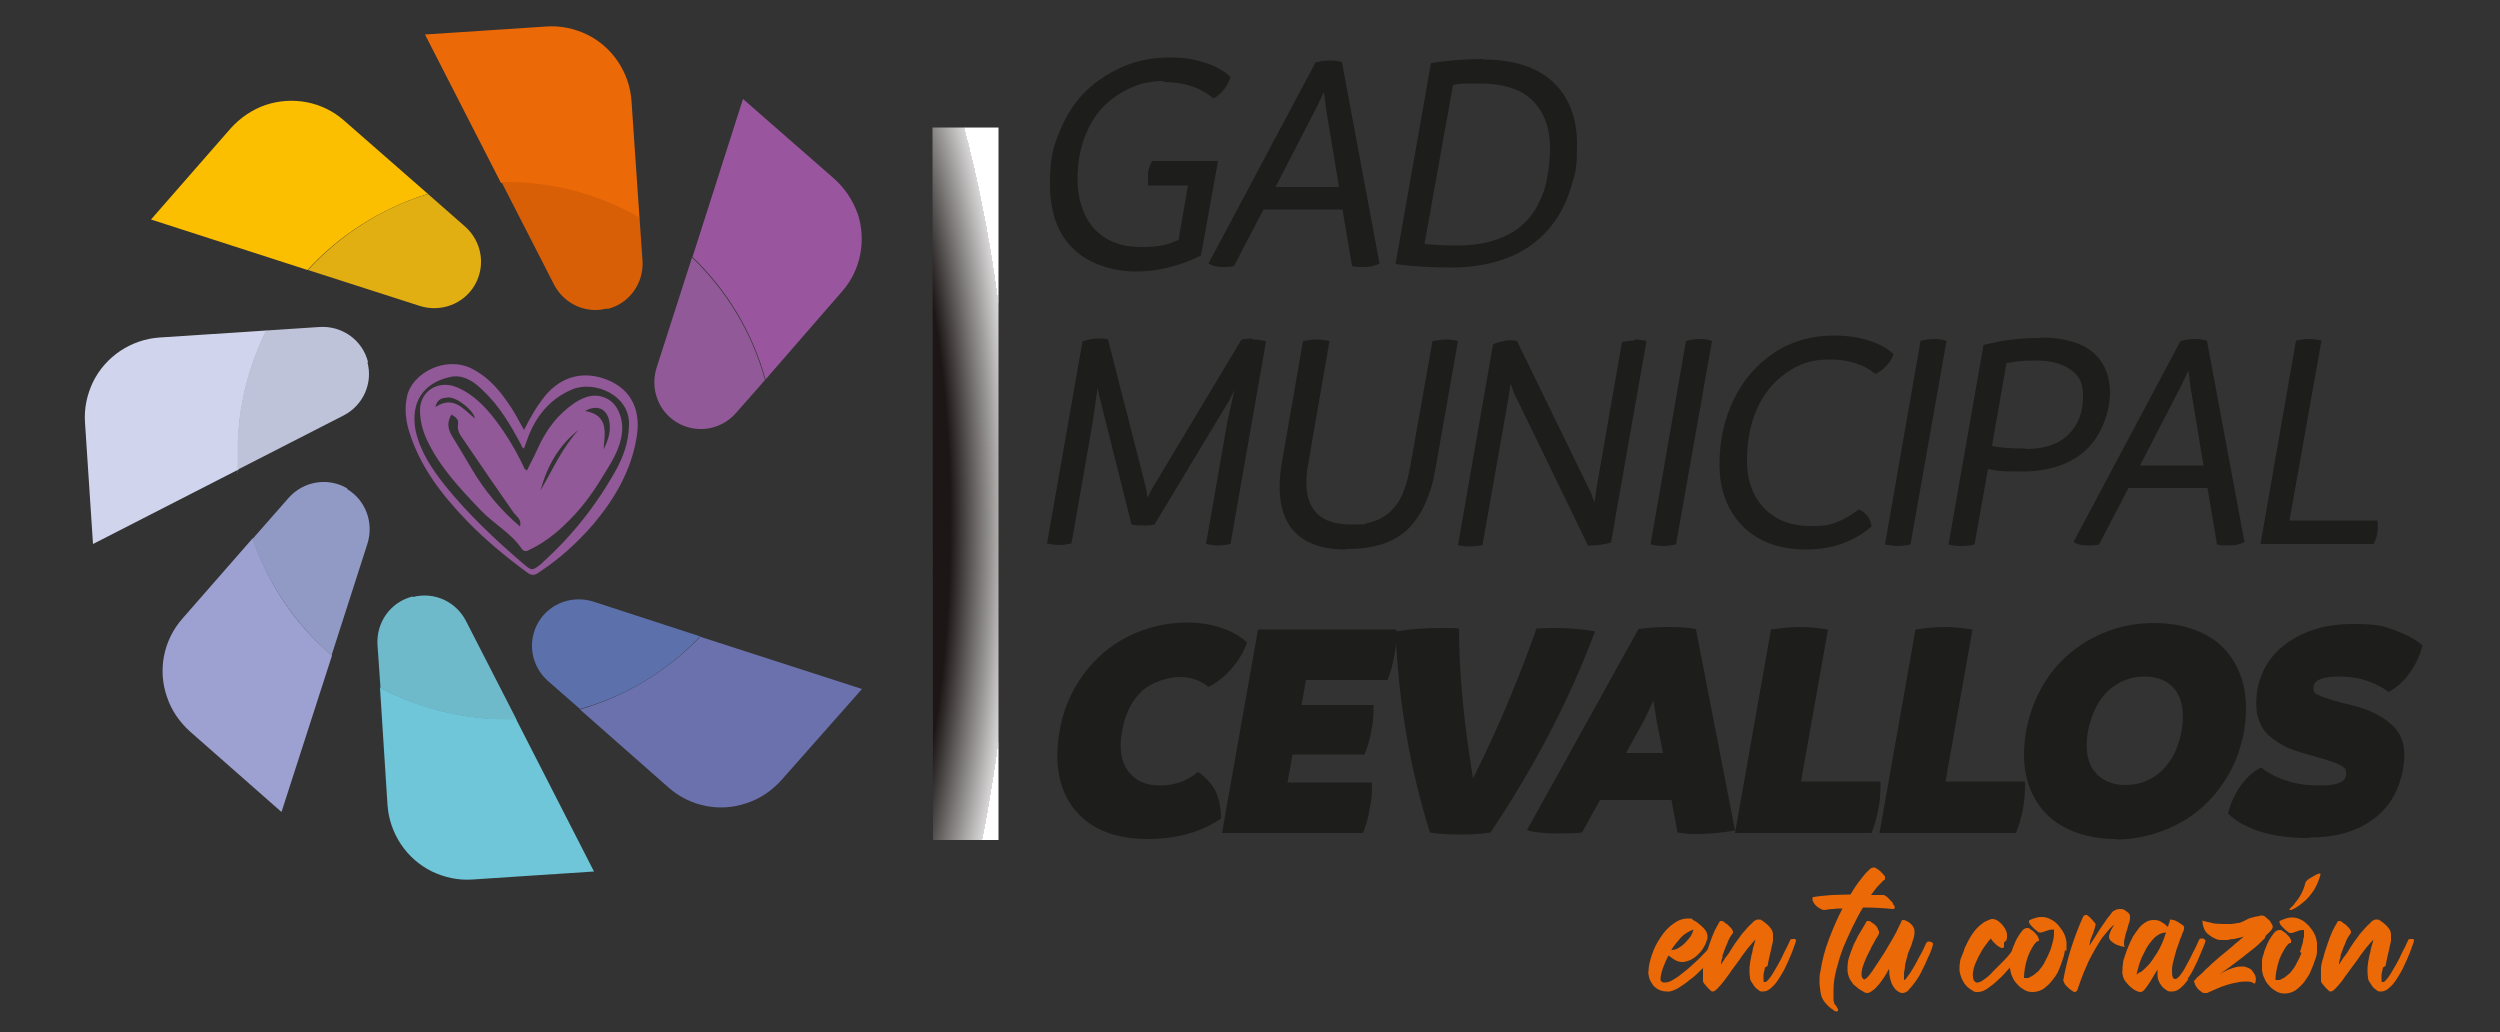 <?xml version="1.0" encoding="UTF-8"?>
<svg id="Capa_1" xmlns="http://www.w3.org/2000/svg" xmlns:xlink="http://www.w3.org/1999/xlink" version="1.1" viewBox="0 0 500 206.5">
  <rect x="0" y="0" width="500" height="206.5" fill="#333333" stroke="none"/>
  <!-- Generator: Adobe Illustrator 29.1.0, SVG Export Plug-In . SVG Version: 2.1.0 Build 142)  -->
  <defs>
    <style>
      .st0 {
        fill: none;
      }

      .st1 {
        fill: #919ac4;
      }

      .st2 {
        fill: #d95f06;
      }

      .st3 {
        fill: #6ec6d8;
      }

      .st4 {
        fill: #5c71ac;
      }

      .st5 {
        fill: #bfc3da;
      }

      .st6 {
        fill: url(#radial-gradient);
      }

      .st7 {
        fill: #99569e;
      }

      .st8 {
        fill: #1d1d1b;
      }

      .st9 {
        clip-path: url(#clippath-1);
      }

      .st10 {
        fill: #ec6907;
      }

      .st11 {
        fill: #d0d5ed;
      }

      .st12 {
        fill: #9da1d1;
      }

      .st13 {
        fill: #6b71ad;
      }

      .st14 {
        fill: #6ebacb;
      }

      .st15 {
        fill: #915997;
      }

      .st16 {
        clip-path: url(#clippath);
      }

      .st17 {
        fill: #fcbf00;
      }

      .st18 {
        fill: #e2af12;
      }
    </style>
    <clipPath id="clippath">
      <rect class="st0" x="186.5" y="25.5" width="13.2" height="142.5"/>
    </clipPath>
    <clipPath id="clippath-1">
      <polygon class="st0" points="199.7 25.5 199.7 168 186.6 168 186.5 25.5 199.7 25.5"/>
    </clipPath>
    <radialGradient id="radial-gradient" cx="-170.9" cy="396.7" fx="-170.9" fy="396.7" r="1.6" gradientTransform="translate(15571.9 -15618.1) rotate(-90) scale(92 -38.9)" gradientUnits="userSpaceOnUse">
      <stop offset="0" stop-color="#1c1716"/>
      <stop offset=".8" stop-color="#1c1716"/>
      <stop offset=".9" stop-color="#7b7877"/>
      <stop offset="1" stop-color="#d9d8d8"/>
      <stop offset="1" stop-color="#fff"/>
    </radialGradient>
  </defs>
  <path class="st7" d="M171.5,42.7c-.9-2.6-2.5-5-4.6-6.9l-18.3-16-10.1,31.6c6.9,6.6,12,15,14.6,24.5l15.3-17.6c3.8-4.3,4.9-10.3,3.1-15.7"/>
  <path class="st15" d="M138.4,51.5l-7.1,22.1c-1.3,4.2.4,8.7,4.1,10.9,3.9,2.3,8.8,1.5,11.8-1.9l5.8-6.6c-2.6-9.5-7.7-17.9-14.6-24.5"/>
  <path class="st10" d="M127.9,43.6l-1.6-23.4c-.4-5.7-3.8-10.8-8.9-13.3-2.5-1.2-5.3-1.8-8.1-1.6l-24.3,1.6,15.2,29.7c.3,0,.6,0,1,0,9.7,0,18.8,2.6,26.6,7.1"/>
  <path class="st2" d="M121.5,61.8h0c4.4-1.1,7.3-5.2,7-9.7l-.6-8.6c-7.8-4.5-16.9-7.1-26.6-7.1s-.7,0-1,0l10.5,20.5c2,3.9,6.4,5.9,10.6,4.8"/>
  <path class="st17" d="M85.6,38.8l-16.8-14.7c-4.3-3.8-10.3-4.9-15.7-3.1-2.6.9-5,2.5-6.9,4.6l-16,18.3,31.3,10.1c6.4-7,14.7-12.3,24-15.2"/>
  <path class="st18" d="M94.9,57.1c2.3-3.9,1.5-8.8-1.9-11.8l-7.4-6.5c-9.3,2.8-17.6,8.2-24,15.2l22.4,7.2c4.2,1.3,8.7-.4,10.9-4.1"/>
  <path class="st11" d="M53.3,66.1l-21.4,1.4c-5.7.4-10.8,3.8-13.3,8.9-1.2,2.5-1.8,5.3-1.6,8.1l1.6,24.3,29.1-14.9c0-1.2-.1-2.4-.1-3.7,0-8.7,2.1-16.8,5.7-24.1"/>
  <path class="st5" d="M73.6,72.4h0c-1.1-4.4-5.2-7.3-9.7-7l-10.7.7c-3.6,7.2-5.7,15.4-5.7,24.1s0,2.5.1,3.7l21.1-10.8c3.9-2,5.9-6.4,4.8-10.6"/>
  <path class="st12" d="M50.5,107.7l-14,16c-3.8,4.3-5,10.3-3.1,15.7.9,2.7,2.5,5,4.6,6.9l18.3,16.1,10.1-31.3c-7.2-6.1-12.7-14.1-15.8-23.3"/>
  <path class="st1" d="M69.5,97.7c-3.9-2.3-8.8-1.5-11.8,1.9l-7.2,8.2c3.1,9.1,8.7,17.1,15.8,23.3l7.2-22.4c1.3-4.2-.4-8.7-4.1-10.9"/>
  <path class="st3" d="M76,137.6l1.5,23.4c.4,5.7,3.8,10.8,8.9,13.3,2.5,1.2,5.3,1.8,8.1,1.6l24.3-1.6-15.6-30.5c-.6,0-1.3,0-1.9,0-9.1,0-17.7-2.3-25.3-6.3"/>
  <path class="st14" d="M82.5,119.3h0c-4.4,1.1-7.3,5.2-7,9.7l.6,8.6c7.5,4,16.1,6.3,25.3,6.3s1.3,0,1.9,0l-10.1-19.7c-2-3.9-6.4-5.9-10.6-4.8"/>
  <path class="st13" d="M140.1,127.3c-6.5,6.8-14.8,11.9-24.1,14.6l17.7,15.6c4.3,3.8,10.3,5,15.7,3.1,2.7-.9,5-2.5,6.9-4.6l16.1-18.2-32.2-10.4Z"/>
  <path class="st4" d="M140.1,127.3l-21.5-7c-4.2-1.3-8.7.4-10.9,4.1-2.3,3.9-1.5,8.8,1.9,11.8l6.4,5.6c9.3-2.6,17.6-7.7,24.1-14.6"/>
  <path class="st8" d="M229.5,167.8c-6.6,0-11.4-2-14.6-5.9-3.1-3.9-4.1-9.1-3-15.6.7-4.2,2.3-8,4.7-11.3,2.4-3.3,5.4-5.9,9-7.7,3.6-1.8,7.6-2.8,11.9-2.8s9.1,1.3,11.9,4c-.6,1.8-1.6,3.5-3,5.1-1.4,1.7-3,2.9-4.7,3.8-1.7-1.4-3.6-2-5.8-2s-5.6,1-7.6,2.9c-2,1.9-3.3,4.6-3.9,8-.6,3.3-.2,6,1.2,7.9,1.4,1.9,3.5,2.9,6.4,2.9s5.4-.9,7.6-2.7c1.6,1.1,2.7,2.3,3.5,3.8.7,1.5,1.1,3.3,1.1,5.5-3.9,2.7-8.8,4.1-14.7,4.1Z"/>
  <path class="st8" d="M274.4,156.5c0,1.5,0,3.1-.4,5-.3,1.9-.8,3.6-1.4,5.1h-28.2l7.2-40.7h27.7c0,1.5,0,3.1-.4,5-.3,1.9-.8,3.6-1.4,5.1h-16.3l-.9,5h14.4c0,1.5,0,3.2-.4,5-.3,1.8-.8,3.4-1.4,4.9h-14.4l-1,5.6h16.8Z"/>
  <path class="st8" d="M310,125.6c1.6,0,3.4,0,5.3.2,1.9.2,3.1.3,3.7.5-5.1,13.6-12,26.9-20.9,40.2-1.6.3-3.5.4-5.9.4s-4.4-.1-6.2-.4c-4.1-13-6.3-26.4-6.9-40.2,2.9-.5,5.9-.7,9.1-.7s2.2,0,3.6.1c0,9,1,19,2.8,30,4.9-9.8,9.1-19.8,12.7-30,1,0,1.9-.1,2.8-.1Z"/>
  <path class="st8" d="M339.2,125.9l7.8,40.2c-2.9.5-5.4.7-7.6.7s-2.6-.1-3.9-.3l-1.2-6.5h-14.3l-3.6,6.5c-1.5.2-3.3.2-5.2.2s-4.4-.2-5.8-.7l22.3-40.2c1.5-.2,3.5-.4,5.9-.4s4,.1,5.5.4ZM325.3,150.6h7.3l-1.3-6.5-.6-4-1.9,4-3.6,6.5Z"/>
  <path class="st8" d="M376.1,156.3c0,1.7,0,3.4-.4,5.3-.3,1.8-.8,3.5-1.4,5h-27.3l7.2-40.7c2.1-.3,4-.5,5.8-.5s3.6.2,5.6.5l-5.4,30.4h15.9Z"/>
  <path class="st8" d="M405,156.3c0,1.7,0,3.4-.4,5.3-.3,1.8-.8,3.5-1.4,5h-27.3l7.2-40.7c2.1-.3,4-.5,5.8-.5s3.6.2,5.6.5l-5.4,30.4h15.9Z"/>
  <path class="st8" d="M423.2,167.8c-4.2,0-7.8-.9-10.8-2.6-3-1.7-5.1-4.3-6.4-7.5-1.3-3.3-1.5-7.1-.8-11.4.8-4.3,2.4-8.1,4.8-11.4,2.4-3.3,5.5-5.8,9.1-7.6,3.6-1.8,7.5-2.7,11.7-2.7s7.8.9,10.8,2.6c3,1.7,5.1,4.3,6.4,7.6,1.3,3.3,1.5,7.1.8,11.5-.6,3.2-1.6,6.1-3.2,8.8-1.6,2.7-3.5,5-5.7,6.8-2.2,1.9-4.8,3.3-7.7,4.4-2.9,1-5.9,1.6-9,1.6ZM418.8,154.1c1.3,1.9,3.5,2.9,6.3,2.9s5.3-1,7.3-2.9c2-1.9,3.3-4.6,3.9-7.9.6-3.4.2-6.1-1.1-8-1.3-1.9-3.5-2.9-6.3-2.9s-5.3,1-7.3,2.9c-2,1.9-3.3,4.6-4,8-.6,3.3-.2,6,1.1,7.9Z"/>
  <path class="st8" d="M461.6,167.6c-4,0-7.3-.5-9.9-1.4-2.7-.9-4.7-2.1-6.1-3.5.5-2,1.3-3.8,2.5-5.5,1.2-1.7,2.5-2.9,4.1-3.7,1.3,1,2.9,1.9,5,2.6,2.1.7,4.3,1,6.6,1s3.1-.2,4-.5c.8-.3,1.3-.8,1.4-1.5.1-.6,0-1-.2-1.4-.3-.3-.9-.7-1.9-1.1-1-.4-2.6-.9-4.8-1.5-1.5-.4-2.8-.8-3.9-1.2-1.1-.4-2.2-1-3.2-1.7-1.1-.7-1.9-1.5-2.5-2.3-.6-.9-1-1.9-1.3-3.2-.2-1.3-.2-2.7,0-4.4.7-4.2,2.8-7.5,6.3-9.9,3.5-2.4,7.7-3.6,12.8-3.6s6.2.4,8.6,1.3c2.4.9,4.2,1.9,5.4,3-.5,1.9-1.3,3.7-2.5,5.4-1.2,1.7-2.6,3-4.3,3.9-1.1-.9-2.5-1.6-4.2-2.2-1.7-.6-3.6-.9-5.7-.9-3.2,0-4.9.7-5.1,2,0,.5,0,.9.2,1.2.2.3.9.6,2,1,1.1.4,2.8.9,5.3,1.5,3.8.9,6.6,2.4,8.5,4.3,1.9,1.9,2.5,4.5,2,7.9-.7,4.6-2.7,8.2-6,10.6-3.3,2.5-7.6,3.7-12.8,3.7Z"/>
  <path class="st8" d="M232.7,16.2c-2.2,0-4.4.4-6.4,1.3-2,.9-3.9,2.1-5.5,3.7-1.6,1.6-2.9,3.7-3.9,6.3-1,2.6-1.4,5.5-1.4,8.7s1.1,7.2,3.4,9.6c2.3,2.4,5.3,3.6,9.3,3.6s5.3-.5,7.5-1.4l1.9-10.9h-8c0-1,0-1.9,0-2.6.1-.7.4-1.5.8-2.3h13.2l-3.4,18.9c-4.2,2.1-8.6,3.2-13.1,3.2s-9.4-1.5-12.5-4.6c-3.1-3-4.6-7.3-4.6-12.9s.7-7.5,2-10.7c1.3-3.2,3.1-5.9,5.3-8,2.2-2.1,4.8-3.7,7.6-4.9,2.9-1.2,5.9-1.7,9.1-1.7s5,.4,7.2,1.1c2.1.7,3.8,1.7,4.9,2.8-.6,1.9-1.8,3.4-3.4,4.3-2.6-2.2-5.9-3.3-10-3.3Z"/>
  <path class="st8" d="M268.4,12.5l7.5,40.2c-.9.5-1.9.7-3.2.7s-1.7,0-2.3-.2l-1.9-11.3h-15.8l-5.9,11.3c-.7.2-1.5.2-2.2.2-1.2,0-2.1-.2-2.9-.7l21.4-40.2c.8-.2,1.7-.4,2.8-.4s1.9.1,2.6.4ZM255,37.4h12.8l-2.6-15.7-.4-3.3-1.6,3.3-8.1,15.7Z"/>
  <path class="st8" d="M296.6,11.9c6.1,0,10.8,1.5,14,4.5,3.2,3,4.8,7.2,4.8,12.4s-.3,5.5-1,8c-.7,2.5-1.7,4.8-3,6.8-1.4,2.1-3,3.8-5,5.3-2,1.5-4.3,2.6-7.1,3.4-2.8.8-5.8,1.2-9.1,1.2s-8.1-.2-11.1-.7l7.1-40.2c3.3-.5,6.8-.8,10.4-.8ZM291.3,49.1c2.8,0,5.2-.3,7.4-1,2.2-.7,3.9-1.6,5.3-2.7,1.4-1.2,2.6-2.6,3.5-4.3.9-1.7,1.6-3.5,1.9-5.4.4-1.9.6-4,.6-6.2,0-4-1.2-7.1-3.5-9.4-2.3-2.3-5.9-3.4-10.6-3.4s-3.2,0-5.3.3l-5.7,31.8c2.3.2,4.4.3,6.3.3Z"/>
  <path class="st8" d="M250.5,67.9c1,0,1.9.1,2.7.4l-7.1,40.5c-1,.2-1.8.3-2.5.3s-1.4-.1-2.4-.3l4.3-24.6,1.4-6.2-1,2-15,24.9c-.8.2-1.6.2-2.3.2s-1.5,0-2.3-.2l-6.3-25.1-.5-2.2-.9,6.5-4.3,24.6c-1,.2-1.8.3-2.5.3s-1.4-.1-2.4-.3l7.1-40.4c1-.4,2.1-.6,3.1-.6s1.4,0,2,.2l7.6,29.7.3,1.9,1-1.9,17.8-29.7c.7-.1,1.4-.2,2.2-.2Z"/>
  <path class="st8" d="M269.2,109.9c-5.3,0-8.9-1.5-11.1-4.5-2.1-3-2.7-7.3-1.7-13l4.2-24.2c1.1-.2,2-.3,2.7-.3s1.6.1,2.6.3l-4.2,24.2c-.8,4.1-.5,7.2.9,9.3,1.3,2.1,3.9,3.2,7.7,3.2s2.2-.1,3.2-.3c1-.2,1.8-.5,2.6-.9.7-.4,1.4-.8,2-1.4.6-.6,1.1-1.2,1.5-1.8.4-.6.8-1.4,1.1-2.2.3-.8.6-1.7.8-2.5.2-.8.4-1.8.6-2.8l4.4-24.8c1.1-.2,2.1-.3,2.8-.3s1.5.1,2.3.3l-4.5,25.5c-.9,5.4-2.8,9.4-5.5,12.1-2.8,2.7-6.8,4-12.3,4Z"/>
  <path class="st8" d="M326.9,67.9c.7,0,1.5.1,2.4.3l-7.1,40.3c-1.3.4-2.8.6-4.6.6l-14.8-30.5-.7-1.9-.3,2.3-5.3,30c-.8.2-1.6.3-2.5.3s-1.7-.1-2.4-.3l7-40.1c.5-.3,1.2-.5,2.1-.7.9-.2,1.8-.2,2.7,0l14.8,30.4.7,1.9.4-2.9,5.1-29.2c1.1-.2,2-.3,2.5-.3Z"/>
  <path class="st8" d="M332.6,109.2c-.7,0-1.5-.1-2.5-.3l7.1-40.7c.8-.2,1.6-.4,2.7-.4s1.8.1,2.5.4l-7.2,40.7c-1,.2-1.8.3-2.5.3Z"/>
  <path class="st8" d="M361.2,109.9c-5.4,0-9.6-1.6-12.7-4.7-3.1-3.2-4.6-7.3-4.6-12.3s1-9.2,2.9-13.1c1.9-3.9,4.6-7,8.1-9.3,3.5-2.3,7.5-3.4,12-3.4s9.1,1.2,11.8,3.7c-.2.8-.7,1.6-1.4,2.3-.7.8-1.4,1.3-2.2,1.7-2.3-1.9-5.3-2.9-9.1-2.9s-6.3.9-8.9,2.8c-2.6,1.8-4.5,4.3-5.8,7.3-1.3,3-1.9,6.4-1.9,10.2s1.1,7,3.4,9.4c2.3,2.4,5.4,3.6,9.2,3.6s4-.3,5.4-.8c1.4-.5,2.9-1.4,4.3-2.5.7.2,1.3.7,1.8,1.3.5.6.7,1.4.8,2.1-3.6,3.1-8,4.6-13.1,4.6Z"/>
  <path class="st8" d="M379.5,109.2c-.7,0-1.5-.1-2.5-.3l7.1-40.7c.8-.2,1.6-.4,2.7-.4s1.8.1,2.5.4l-7.2,40.7c-1,.2-1.8.3-2.5.3Z"/>
  <path class="st8" d="M408.1,67.5c4.6,0,8.1,1,10.4,2.9,2.3,1.9,3.5,4.7,3.5,8.2s-1.6,8.4-4.7,11.3c-3.1,2.9-7.4,4.4-12.9,4.4s-4.9-.2-6.8-.5l-2.7,15.1c-.8.2-1.7.3-2.7.3s-1.8-.1-2.5-.3l7-39.9c3.4-.9,7.1-1.4,11.2-1.4ZM405.1,89.8c3.8,0,6.7-1,8.6-2.9,1.9-1.9,2.9-4.4,2.9-7.5s-.8-4.2-2.4-5.4c-1.6-1.2-3.9-1.9-7-1.9s-3.8.2-5.9.5l-2.9,16.6c1.9.4,4.2.5,6.7.5Z"/>
  <path class="st8" d="M441.4,68.2l7.5,40.2c-.9.5-1.9.7-3.2.7s-1.7,0-2.3-.2l-1.9-11.3h-15.8l-5.9,11.3c-.7.2-1.5.2-2.2.2-1.2,0-2.1-.2-2.9-.7l21.4-40.2c.8-.2,1.7-.4,2.8-.4s1.9.1,2.6.4ZM427.9,93.1h12.8l-2.6-15.7-.4-3.3-1.6,3.3-8.1,15.7Z"/>
  <path class="st8" d="M475.5,104.2c.2,1.7,0,3.2-.8,4.6h-22.6l7.1-40.7c1-.2,1.8-.3,2.5-.3s1.7.1,2.6.3l-6.4,36h17.6Z"/>
  <path class="st10" d="M343.8,187.6c.1,0,.2,0,.3,0s.3,0,.4.1c.1,0,.2.2.3.3,0,.1,0,.2.1.4,0,.1,0,.2,0,.3,0,0-.3.4-.7.9-.4.5-.9,1.1-1.6,1.9-.6.7-1.4,1.5-2.2,2.3-.8.8-1.6,1.6-2.5,2.2-.8.7-1.6,1.2-2.4,1.7-.8.4-1.5.7-2.1.6-.8,0-1.4-.2-1.9-.5-.5-.3-.9-.7-1.1-1.1-.3-.4-.5-.9-.6-1.3-.1-.5-.2-.9-.1-1.2,0-1,.3-2.1.7-3.3.4-1.2,1-2.4,1.7-3.4.7-1.1,1.5-2,2.5-2.7.9-.7,1.9-1.1,3-1.1s.6,0,1,.3c.4.2.8.4,1.1.7.4.3.7.6,1,.9.3.3.5.6.6.8.1.3.2.6.2.9,0,.3,0,.6-.2.9-.1.5-.4,1-.7,1.5-.3.5-.7.9-1.1,1.3-.4.4-.9.7-1.4,1-.5.2-1.1.4-1.6.4s-1-.1-1.5-.4c-.5-.3-.9-.6-1.3-.9-.4.7-.7,1.5-1,2.2-.3.8-.5,1.5-.6,2.3,0,.3,0,.6.2.7.2.2.4.2.7.2.5,0,1.1-.2,1.7-.6.7-.4,1.4-.9,2.1-1.5.8-.6,1.5-1.3,2.3-2,.8-.7,1.4-1.4,2-2,.6-.6,1.1-1.2,1.5-1.6.4-.4.6-.7.7-.7.1-.1.2-.2.3-.2ZM334.2,190c.5,0,1-.1,1.5-.4.5-.3.9-.6,1.3-1,.4-.4.8-.9,1.1-1.3.3-.5.5-1,.6-1.4-1,.4-1.9.9-2.6,1.7-.7.8-1.4,1.6-1.9,2.5Z"/>
  <path class="st10" d="M353,193.5c-.1.5-.2,1-.3,1.4,0,.4,0,.8,0,1.1s0,.4.2.4c.2,0,.4,0,.7-.4.3-.3.6-.7.9-1.2.3-.5.6-1,1-1.7.3-.6.7-1.2,1-1.9.3-.6.6-1.3.9-1.8.3-.6.5-1.1.7-1.5,0,0,.2-.1.4-.1s.3,0,.4,0c.1,0,.2,0,.3.2,0,0,0,.3-.2.8-.2.5-.4,1.2-.7,1.9-.3.8-.7,1.6-1.1,2.5s-.9,1.7-1.4,2.5c-.5.8-1,1.4-1.6,1.9-.5.5-1.1.7-1.6.7s-.6,0-.9-.3c-.3-.2-.6-.4-.8-.7-.2-.3-.4-.6-.6-.9-.2-.3-.3-.6-.3-.9-.1-.5-.1-.9-.1-1.4,0-.5,0-.9.1-1.4,0-.3.1-.7.2-1.1,0-.4.2-.9.3-1.3,0-.5.2-.9.3-1.3.1-.4.2-.8.3-1.1-.5.5-.9,1-1.5,1.7-.5.7-1.1,1.4-1.6,2.2-.6.8-1.1,1.5-1.7,2.3-.5.8-1.1,1.5-1.5,2.1-.5.6-.9,1.1-1.3,1.5-.4.4-.7.6-.9.6s-.3,0-.5-.2c-.2-.2-.4-.4-.6-.6-.2-.2-.4-.5-.6-.7-.2-.2-.2-.4-.3-.5,0-.4,0-.9,0-1.3,0-.4,0-.8,0-1.3,0-.6.2-1.4.5-2.3.2-.9.5-1.7.8-2.6.3-.9.6-1.7,1-2.6.4-.8.8-1.5,1.1-2,0,0,0,0,.2,0,.2,0,.4,0,.6.2.2.2.4.3.7.5.2.2.4.4.6.6.2.2.3.4.4.5,0,.1,0,.2.1.3,0,.1,0,.2,0,.3-.5.6-.9,1.3-1.2,2.2-.4.8-.6,1.6-.9,2.3,0,0,0,.2,0,.3,0,.2-.1.4-.2.6,0,.2,0,.4-.1.6,0,.2,0,.3,0,.3,0,0,.2-.3.4-.6.2-.4.5-.8.9-1.3.4-.5.7-1.1,1.1-1.7.4-.6.8-1.2,1.2-1.7.4-.6.8-1.1,1.2-1.5.4-.5.7-.8,1-1.1.2-.2.5-.4.7-.7.3-.2.6-.4.9-.4.4,0,.6,0,.8.2.2.1.4.3.7.5.4.3.7.6,1,1,.3.4.5.8.5,1.3,0,.4,0,.9,0,1.3l-.3,1.3c0,.2-.1.5-.2.9-.1.4-.2.8-.3,1.3-.1.5-.2,1-.3,1.5Z"/>
  <path class="st10" d="M378.6,180.8c0,.1.2.2.3.4,0,.2.1.3,0,.4,0,.2-.1.2-.3.2h-.1c-1.9-.2-3.9-.3-5.9-.3-.7,1.1-1.3,2.3-2,3.7-.7,1.4-1.3,2.8-1.9,4.2-.6,1.5-1,2.9-1.4,4.4-.4,1.5-.6,2.9-.6,4.2,0,.5,0,.9,0,1.3,0,.1,0,.2,0,.3,0,.1,0,.2,0,.3h0c0,.2,0,.3.1.5,0,.1,0,.2.1.4.2.2.3.3.4.5.1.2.2.4.3.5,0,.1,0,.2,0,.3,0,0,0,.1-.2.2h0c-.1,0-.3,0-.4-.1-.1,0-.3-.1-.3-.2-.7-.4-1.2-.9-1.7-1.5-.5-.6-.8-1.3-.9-2.1-.1-.7-.2-1.4-.2-2.1,0-.7,0-1.4.2-2.1.3-2.1.9-4.3,1.7-6.4.8-2.1,1.7-4.2,2.7-6.1-.6,0-1.2,0-1.8.1-.6,0-1.2.1-1.8.2-.2,0-.4,0-.7-.2-.3-.1-.5-.3-.8-.5-.2-.2-.5-.4-.6-.7-.2-.2-.3-.5-.3-.7,0-.1,0-.2,0-.3,0-.1,0-.2.2-.2,1.2-.2,2.5-.3,3.7-.4,1.2,0,2.4-.1,3.7-.1l.8-1.3c.4-.6.8-1.2,1.3-1.8.5-.6.9-1.2,1.4-1.6.4-.5.8-.7,1.1-.7s.4,0,.6.2c.2.1.5.3.7.5.2.2.4.4.6.6.2.2.3.4.4.5,0,0,0,0,0,.1,0,0,0,.1,0,.2,0,0,0,.1,0,.2s0,.1,0,.1c-.2.1-.5.3-.7.6-.3.3-.5.5-.8.8-.2.3-.5.6-.7.9-.2.3-.4.5-.6.8.4,0,.8,0,1.2,0,.4,0,.8,0,1.2,0,.2,0,.3,0,.5.2.2.1.4.2.5.4.2.1.3.3.5.5.2.2.3.3.4.4Z"/>
  <path class="st10" d="M381.9,197.9c-.5.5-1,.7-1.4.7s-.2,0-.2,0c-.5-.1-.8-.4-1.2-.7-.3-.4-.6-.8-.8-1.3-.2-.5-.3-1-.4-1.5,0-.5-.1-1-.1-1.4,0,0,0,.2-.2.4-.1.3-.3.6-.5.9-.2.4-.5.7-.8,1.2-.3.4-.6.8-.9,1.1-.3.4-.6.6-1,.9-.3.2-.6.4-.9.4s-.4,0-.7-.2c-.3-.2-.7-.4-1-.6-.4-.3-.7-.6-1.1-.9-.3-.4-.6-.8-.8-1.2-.2-.5-.4-1.1-.4-1.7,0-.6,0-1.1.1-1.7.1-.6.3-1.1.5-1.7.2-.5.4-1.1.6-1.6.2-.5.5-.9.7-1.4.2-.5.5-.9.8-1.4l1-1.7c0-.2.2-.3.4-.3s.4,0,.6.2c.2.1.4.3.6.4.2.2.4.3.5.5.1.2.3.4.3.5,0,.1,0,.3.2.4,0,.2,0,.4,0,.5,0,.1-.2.4-.5.9-.3.4-.5,1-.9,1.6-.3.6-.6,1.3-1,2-.3.7-.6,1.4-.8,2-.2.6-.3,1.2-.3,1.7s.2.8.5,1c0,0,0,0,0,0,.2,0,.6-.3,1-.8.4-.5.9-1.2,1.4-2,.5-.8,1.1-1.7,1.7-2.6.6-1,1.1-1.9,1.6-2.7.5-.9.9-1.6,1.2-2.3.3-.7.6-1.1.6-1.3,0-.1.2-.2.3-.2s.4,0,.7.2c.3.1.5.3.8.5.2.2.5.5.6.8.2.3.2.6.2.9,0,.5-.1.9-.2,1.3-.1.4-.3.8-.4,1.3-.2.4-.3.8-.5,1.2-.2.4-.3.8-.4,1.3-.2.6-.3,1.1-.4,1.6,0,.5-.1,1-.2,1.4,0,.4,0,.8,0,1,0,.3,0,.4,0,.5,0,0,0,0,0,0,.1,0,.3-.1.5-.4.2-.3.5-.7.8-1.1.3-.5.6-1,.9-1.5.3-.6.6-1.1.9-1.7.3-.5.6-1.1.8-1.5.2-.5.4-.8.5-1.1.1-.2.3-.4.5-.4s.3,0,.5.1c.2,0,.3.2.4.3,0,0,0,.3-.2.9-.2.5-.4,1.2-.8,1.9-.3.8-.7,1.6-1.1,2.4-.4.9-.9,1.7-1.4,2.4-.5.7-1,1.3-1.5,1.8Z"/>
  <path class="st10" d="M405.6,188.4c0,0-.2.4-.5.9-.3.5-.8,1.1-1.3,1.9-.5.7-1.2,1.5-1.9,2.4-.7.8-1.4,1.6-2.2,2.3-.7.7-1.5,1.3-2.2,1.8-.7.5-1.4.7-1.9.7s-.8,0-1.1-.3c-.4-.2-.7-.4-1-.7-.3-.3-.6-.6-.8-1-.2-.4-.4-.7-.5-1.1-.2-.5-.3-1-.3-1.4,0-.5,0-1,.1-1.4,0-.5.2-.9.4-1.4.2-.5.4-.9.5-1.4.4-.9.9-1.9,1.5-2.8.6-.9,1.3-1.7,2.2-2.3.2-.2.5-.3.9-.5.4-.2.7-.3,1-.3s.6.1,1,.3c.3.2.6.5.9.8.3.3.5.7.7,1,.2.4.3.7.3,1,0,.2,0,.3,0,.5,0,.2,0,.3-.1.5v.2c-.2,0-.2.2-.3.2l-.2.2h0c0,.2,0,.3,0,.4,0,0,0,.1,0,.2,0,.3,0,.4-.2.5-.2,0-.4,0-.7-.2-.2-.1-.5-.3-.7-.5-.2-.2-.4-.4-.6-.6-.2-.2-.3-.4-.4-.6-.1.1-.3.3-.4.4-.1.1-.2.3-.3.4-.1.1-.3.4-.6.8-.3.4-.5.8-.8,1.3-.3.5-.6,1.1-.8,1.6-.3.6-.5,1.2-.6,1.7-.1.5-.2,1-.1,1.5,0,.5.2.8.6,1.1.1,0,.2,0,.3,0,.3,0,.8-.2,1.3-.6.6-.4,1.2-.9,1.8-1.6.6-.6,1.3-1.3,2-2,.7-.7,1.3-1.4,1.8-2.1.5-.6,1-1.2,1.4-1.6.4-.4.6-.7.6-.7.2-.2.4-.3.6-.3s.3,0,.4.3c0,.2.1.3,0,.5Z"/>
  <path class="st10" d="M413,190c-.1.6-.2,1.2-.4,1.7-.2.7-.5,1.4-.8,2.2-.3.8-.8,1.5-1.3,2.1-.5.7-1.1,1.2-1.7,1.7-.6.4-1.4.7-2.2.7s-1.1-.1-1.7-.4c-.5-.3-1-.6-1.4-1.1-.4-.4-.8-.9-1-1.5-.3-.5-.4-1.1-.5-1.7,0-.6,0-1.2,0-1.8.1-.6.2-1.2.4-1.7,0-.3.2-.7.4-1.2.2-.5.4-1,.7-1.5.3-.5.6-.9.9-1.3.3-.4.7-.6,1-.6s.4,0,.6.2c.2.1.4.3.6.4.2.2.4.4.5.5.2.2.3.4.4.5,0,0,.1.2.2.4,0,.2.1.3.1.4,0,.1,0,.2,0,.2,0,0-.1,0-.2,0h0s0,0,0,0c0,0,0,0,0,0-.2.1-.4.2-.5.4-.2.2-.3.3-.4.5-.6.9-1.1,2-1.4,3.1-.3,1.1-.5,2.3-.5,3.4.2,0,.4,0,.6,0,.2,0,.4,0,.6-.2.6-.2,1.1-.7,1.7-1.2.5-.6,1-1.2,1.3-1.9.4-.7.7-1.4,1-2.1.3-.7.4-1.4.6-2,.2-.7.2-1.4.2-2.1v-.2c-.4,0-.8,0-1.3.2-.4.1-.8.3-1.2.4,0,0-.1,0-.2,0-.2,0-.4,0-.6-.2-.2-.2-.4-.3-.6-.5-.2-.2-.4-.4-.6-.6-.2-.2-.3-.4-.4-.5,0,0,0-.1-.1-.3,0-.2,0-.3,0-.3.4-.2.8-.4,1.3-.5.5-.2.9-.2,1.4-.2s1.2.2,1.7.5c.6.3,1.1.7,1.5,1.2.4.5.8,1,1.1,1.6.3.6.4,1.2.5,1.7,0,.6,0,1.2,0,1.8Z"/>
  <path class="st10" d="M412.6,196.3c.4-2.2.9-4.4,1.6-6.6.7-2.2,1.5-4.3,2.4-6.3.1-.2.3-.4.5-.4s.2,0,.3,0c.4.3.7.6.9.8.2.2.4.5.6.7.2.2.3.4.2.5-.1.4-.2.9-.4,1.4-.2.5-.3.9-.5,1.3-.1.3-.2.5-.2.7,0,.2,0,.3-.1.4,0,.1,0,.2,0,.3.8-1.2,1.5-2.3,2.1-3.3.3-.4.6-.9.9-1.3.3-.4.5-.8.8-1.1.2-.3.5-.6.6-.8.2-.2.3-.4.4-.4.2-.1.4-.2.6-.3.2,0,.4-.1.6-.1.4,0,.7,0,1,.2.3.2.6.4.8.6.2.2.3.4.3.8,0,.3,0,.7-.2,1.2-.1.4-.3.9-.4,1.4-.2.5-.3.9-.4,1.4-.1.4-.2.8-.2,1.2,0,.4,0,.6.2.8-.7-.1-1.3-.3-1.8-.5-.4-.2-.8-.5-1.1-.8-.3-.3-.4-.8-.2-1.3.2-.6.4-1,.6-1.3.2-.3.3-.5.2-.5h0s0,0,0,0c-.7.6-1.4,1.5-2.3,2.6-.8,1.2-1.7,2.7-2.7,4.7l-1,2.3c-.2.5-.4,1.1-.6,1.6-.2.6-.4,1.1-.6,1.7,0,0,0,0,0,0,0,0,0,.2-.1.2,0,0-.1.2-.2.2,0,0-.1.1-.2.1-.1,0-.3,0-.5-.2-.2-.1-.4-.3-.6-.4-.2-.2-.4-.4-.5-.5-.2-.2-.3-.3-.4-.4,0-.1-.1-.2-.2-.4,0-.2-.1-.3,0-.4Z"/>
  <path class="st10" d="M437.7,195.8c-.5.7-1.1,1.4-1.6,1.8-.6.5-1.1.7-1.7.7s-.7,0-1-.2c-.3-.2-.6-.4-.8-.6-.2-.2-.4-.5-.6-.8-.2-.3-.3-.6-.4-.9-.1-.4-.1-.7-.1-1,0-.3,0-.6,0-.9-.1.2-.3.5-.6,1-.3.5-.6,1-.9,1.5-.3.5-.7,1-1,1.4-.3.4-.6.6-.9.6s-.6-.1-1-.3c-.4-.2-.7-.5-1.1-.8-.3-.3-.6-.6-.9-1-.3-.4-.4-.7-.5-1-.1-.4-.2-.8-.1-1.3,0-.4,0-.8.1-1.3,0-.5.2-1,.4-1.6.2-.6.4-1.2.7-1.9.3-.7.6-1.3.9-1.9.4-.6.8-1.2,1.2-1.7.4-.5.9-.9,1.4-1.2.5-.3,1-.4,1.6-.4s1,.1,1.5.4c.5.3.9.6,1.3,1,0,0,0-.2.1-.4,0-.2.1-.3.2-.5,0-.2,0-.3.1-.4,0-.1,0-.2,0-.2h0c.1,0,.3,0,.6.1.3,0,.6.2,1,.4.3.2.6.4.9.6s.4.5.3.8c0,0,0,.2-.2.6-.2.4-.3.9-.6,1.5-.2.6-.4,1.3-.7,2-.2.7-.4,1.5-.6,2.2-.2.7-.3,1.4-.3,2,0,.6,0,1.1.2,1.4.1.2.2.3.4.3.3,0,.6-.2,1-.7.4-.5.8-1.1,1.2-1.9.4-.8.9-1.6,1.3-2.5.5-.9.9-1.8,1.3-2.7,0-.1.1-.2.3-.3.1,0,.2,0,.3,0,.2,0,.4,0,.5.2.2.1.2.2.2.3,0,0-.1.4-.3.9-.2.5-.5,1.2-.8,1.9-.3.8-.7,1.6-1.1,2.4-.4.9-.9,1.7-1.4,2.4ZM428,194.5c.4-.2.9-.7,1.5-1.3.6-.6,1.2-1.5,1.9-2.6.7-1.1,1.3-2.5,1.8-4.1-.6,0-1.1.2-1.6.5-.5.3-.9.7-1.3,1.2-.4.5-.8,1-1.1,1.6-.3.6-.6,1.2-.9,1.8-.2.6-.5,1.2-.6,1.8-.2.6-.3,1.1-.4,1.5,0,0,.3-.2.7-.5Z"/>
  <path class="st10" d="M453,187.6c-.2.2-.4.4-.6.6-.4.4-1,1-1.8,1.6-.8.6-1.5,1.2-2.4,1.9-.8.6-1.6,1.2-2.4,1.8-.8.6-1.4,1-1.9,1.4.6-.4,1.3-.8,2.1-1.1.8-.3,1.5-.5,2.2-.5s.2,0,.3,0c0,0,.2,0,.3,0,.7.2,1.3.4,1.6.8.3.4.6.8.7,1.2.1.4.1.7,0,1,0,.3-.1.4-.2.4-.1,0-.2,0-.4-.2-.2-.1-.6-.2-1.1-.2s-1.3,0-2,.2c-.7.1-1.4.3-2.1.5-.7.2-1.4.5-2.1.8-.7.3-1.3.6-1.8.8,0,0,0,0,0,0-.1,0-.2,0-.4,0-.3,0-.5,0-.8-.3-.3-.2-.5-.4-.6-.5,0,0-.2-.2-.3-.4-.1-.2-.2-.3-.3-.5,0-.2-.1-.4-.2-.5,0-.2,0-.3.2-.4.3-.4.6-.7,1-1,.3-.3.7-.6,1-1,.4-.3.8-.7,1.3-1.2.5-.4,1-.9,1.6-1.4.6-.5,1.1-.9,1.7-1.4.6-.5,1.1-.9,1.5-1.3.5-.4.9-.7,1.2-1,.3-.3.5-.4.6-.5-.1.1-.4.2-.8.3-.4.1-.8.2-1.3.3-.5,0-.9.1-1.3.2-.4,0-.7,0-1,0-.5,0-1,0-1.5-.3-.5-.2-.9-.5-1.3-.8-.4-.3-.7-.7-.9-1.2-.2-.5-.3-1-.3-1.5s0,0,.2,0c.2,0,.4.1.8.2.3,0,.8.2,1.3.3.5,0,1.1.1,1.8.1s.9,0,1.4,0c.5,0,1-.1,1.6-.2.5,0,.9-.3,1.4-.5.5-.3,1-.5,1.4-.6.3,0,.6-.2.9-.2.3,0,.6-.1.8-.2.4,0,.7,0,1,.3.2.2.5.4.8.7.2.2.3.5.5.8.2.3.2.6,0,.9-.1.2-.2.3-.3.4-.1.1-.2.2-.4.4-.2.2-.4.4-.6.6Z"/>
  <path class="st10" d="M460,190.4c.2-.7.4-1.4.6-2,0-.4.1-.7.2-1.1,0-.4,0-.7,0-1.1v-.2c-.4,0-.8,0-1.2.2-.4.1-.8.3-1.2.4,0,0-.1,0-.2,0-.2,0-.4,0-.6-.2-.2-.2-.4-.3-.6-.5-.2-.2-.4-.4-.6-.6-.2-.2-.3-.4-.4-.5,0,0,0-.1-.1-.3,0-.2,0-.3,0-.3.4-.2.9-.4,1.3-.5.5-.2.9-.2,1.4-.2s1.2.2,1.7.5c.6.3,1,.7,1.5,1.2.4.5.8,1,1.1,1.6.3.6.4,1.2.5,1.7,0,.6,0,1.2,0,1.8,0,.6-.2,1.2-.4,1.7-.2.7-.5,1.4-.8,2.1-.3.8-.8,1.5-1.3,2.2-.5.7-1.1,1.2-1.7,1.7-.6.4-1.4.7-2.2.7s-1.1-.1-1.7-.4c-.5-.3-1-.6-1.4-1.1-.4-.4-.8-.9-1-1.5-.3-.5-.4-1.1-.5-1.6,0-.6,0-1.2,0-1.8,0-.6.2-1.2.4-1.7,0-.3.2-.7.4-1.2.2-.5.4-1,.7-1.5.3-.5.6-.9.9-1.3.3-.4.7-.6,1.1-.6s.4,0,.6.2c.2.1.4.3.6.4.2.2.4.4.5.5.2.2.3.4.4.5,0,0,.1.2.2.4,0,.2.1.3,0,.4,0,.1,0,.2,0,.2,0,0-.1,0-.2,0h0s0,0,0,0c0,0,0,0,0,0-.2.1-.4.2-.5.4-.2.2-.3.3-.4.5-.3.4-.5.9-.8,1.4-.2.5-.5,1-.6,1.6-.2.5-.3,1.1-.4,1.6-.1.5-.2,1.1-.2,1.5s0,.1,0,.2c0,0,0,.1,0,.2.2,0,.4,0,.6,0,.2,0,.4,0,.6-.2.6-.2,1.1-.7,1.7-1.2.5-.6,1-1.2,1.3-1.9.4-.7.7-1.4,1-2.1ZM458.9,180.8c0,0,0-.1,0-.1,1.1-1.2,1.8-2.6,2.2-4.2,0-.1.2-.3.4-.5s.6-.4.9-.6c.3-.2.6-.3.9-.5.3-.1.5-.2.6-.2s.2,0,.2.2c-.3,1.1-.7,2.1-1.3,3.1-.6.9-1.3,1.8-2.2,2.5-.1.1-.3.2-.5.4s-.5.3-.7.5c-.2.1-.5.3-.7.4-.2.1-.4.2-.6.2s-.1,0-.2,0c0,0,0-.2.1-.3.1-.1.2-.2.2-.2,0,0,.2-.2.2-.2,0,0,.2-.1.2-.2,0,0,0,0,0,0Z"/>
  <path class="st10" d="M476.6,193.5c-.1.5-.2,1-.3,1.4,0,.4,0,.8,0,1.1s0,.4.2.4c.2,0,.4,0,.7-.4.3-.3.6-.7.9-1.2.3-.5.6-1,1-1.7.3-.6.7-1.2,1-1.9.3-.6.6-1.3.9-1.8.3-.6.5-1.1.7-1.5,0,0,.2-.1.4-.1s.3,0,.4,0c.1,0,.2,0,.3.2,0,0,0,.3-.2.8-.2.5-.4,1.2-.7,1.9-.3.8-.7,1.6-1.1,2.5s-.9,1.7-1.4,2.5c-.5.8-1,1.4-1.6,1.9-.5.5-1.1.7-1.6.7s-.6,0-.9-.3c-.3-.2-.6-.4-.8-.7-.2-.3-.4-.6-.6-.9-.2-.3-.3-.6-.3-.9-.1-.5-.1-.9-.1-1.4,0-.5,0-.9.1-1.4,0-.3.1-.7.2-1.1,0-.4.2-.9.3-1.3,0-.5.2-.9.3-1.3.1-.4.2-.8.3-1.1-.5.5-.9,1-1.5,1.7-.5.7-1.1,1.4-1.6,2.2-.6.8-1.1,1.5-1.7,2.3s-1.1,1.5-1.5,2.1c-.5.6-.9,1.1-1.3,1.5-.4.4-.7.6-.9.6s-.3,0-.5-.2c-.2-.2-.4-.4-.6-.6-.2-.2-.4-.5-.6-.7-.2-.2-.2-.4-.3-.5,0-.4,0-.9,0-1.3,0-.4,0-.8,0-1.3,0-.6.2-1.4.5-2.3.2-.9.5-1.7.8-2.6.3-.9.6-1.7,1-2.6.4-.8.8-1.5,1.1-2,0,0,0,0,.2,0,.2,0,.4,0,.6.2.2.2.4.3.7.5.2.2.4.4.6.6.2.2.3.4.4.5,0,.1,0,.2.1.3,0,.1,0,.2,0,.3-.5.6-.9,1.3-1.2,2.2-.4.8-.6,1.6-.9,2.3,0,0,0,.2,0,.3,0,.2-.1.4-.2.6,0,.2,0,.4-.1.6,0,.2,0,.3,0,.3,0,0,.2-.3.4-.6.2-.4.5-.8.9-1.3.4-.5.7-1.1,1.1-1.7.4-.6.8-1.2,1.2-1.7.4-.6.8-1.1,1.2-1.5.4-.5.7-.8,1-1.1.2-.2.5-.4.7-.7.3-.2.6-.4.9-.4.4,0,.6,0,.8.2.2.1.4.3.7.5.4.3.7.6,1,1,.3.4.5.8.5,1.3,0,.4,0,.9,0,1.3l-.3,1.3c0,.2-.1.5-.2.9-.1.4-.2.8-.3,1.3-.1.5-.2,1-.3,1.5Z"/>
  <g class="st16">
    <g class="st9">
      <rect class="st6" x="186.5" y="25.5" width="13.2" height="142.5"/>
    </g>
  </g>
  <path class="st15" d="M104.7,86.2c1.3-2.6,2.6-4.9,4.3-7,3.2-3.9,7.6-5.1,12.3-3.3,5.4,2.1,6.9,6.7,6,11.7-1.1,6.6-4.4,12.2-8.6,17.2-3.2,3.7-6.7,6.9-10.8,9.6-.8.6-1.5.9-2.6,0-4.2-3.1-8.2-6.4-11.8-10.1-5.1-5.3-9.5-10.9-11.7-18.1-.7-2.3-.9-4.6-.4-6.9,1-4.7,7.7-8.2,12.9-5.6,3.6,1.8,5.9,4.7,8,7.9.9,1.4,1.6,2.8,2.5,4.4M104.9,89.7c-.5-.1-.6-.5-.7-.8-2.1-3.9-4.3-7.7-7.6-10.8-1.8-1.8-4-3.3-6.6-2.7-5.4,1.2-7.9,5.1-6.9,10.6.9,4.3,3.3,7.8,5.9,11.1,4.6,5.7,10,10.8,15.6,15.6,1.8,1.5,1.8,1.5,3.6.1,0,0,.2-.1.2-.2,6-5.4,10.9-11.6,14.8-18.6,1.5-2.7,2.5-5.6,2.6-8.9.3-6.1-7-9.1-11.4-7.2-4,1.7-6.7,4.7-8.4,8.6-.5,1.1-.8,2.2-1.2,3.2"/>
  <path class="st15" d="M105.4,94.1c.7-1.5,1.5-2.9,2.1-4.3,1.7-3.8,4-6.9,7.4-9.2,2.1-1.4,4.4-2.1,6.8-.7,2,1.2,3,4.1,2.7,6.6-.4,3.7-2.5,6.5-4.3,9.5-1.9,3.1-4.1,6-6.7,8.5-2.3,2.3-4.8,4.2-7.8,5.6-.6.3-1,0-1.3-.4-2.1-3.1-5.5-4.9-8.1-7.6-4.2-4.4-8.3-8.7-10.9-14.3-.8-1.8-1.3-3.7-1.3-5.8,0-3.6,3.5-6.2,7.5-4.5,3.2,1.4,5.5,3.8,7.5,6.4,2.3,3,4.2,6.2,5.8,9.6,0,.2.2.3.4.5M104,105.3c.4-1.4-.7-2-1.3-2.8-3.4-4.9-6.8-9.8-10.1-14.7-.6-.8-1.2-1.8-1-2.8.2-1.3-.6-1.6-1.3-2.1-.9,1.5-.8,2.8.1,4.3,1.3,2.1,2.6,4.3,3.9,6.5,2.6,4.4,5.7,8.2,9.7,11.6M115.7,86c-4,3.1-6.3,7.3-7.6,12.1,2.4-4.1,4.3-8.5,7.6-12.1M117,82.2c4.8.8,4,4.4,3.7,7.7,1.2-2.4,1.4-3.8,1.2-5.4-.4-2.7-2.4-3.7-4.9-2.3M87.1,81.4c3.7-2.4,5.6.5,7.9,2.3-.3-1.7-3.8-4.4-5.4-4.2-1.1.1-2.1.2-2.5,1.8"/>
</svg>